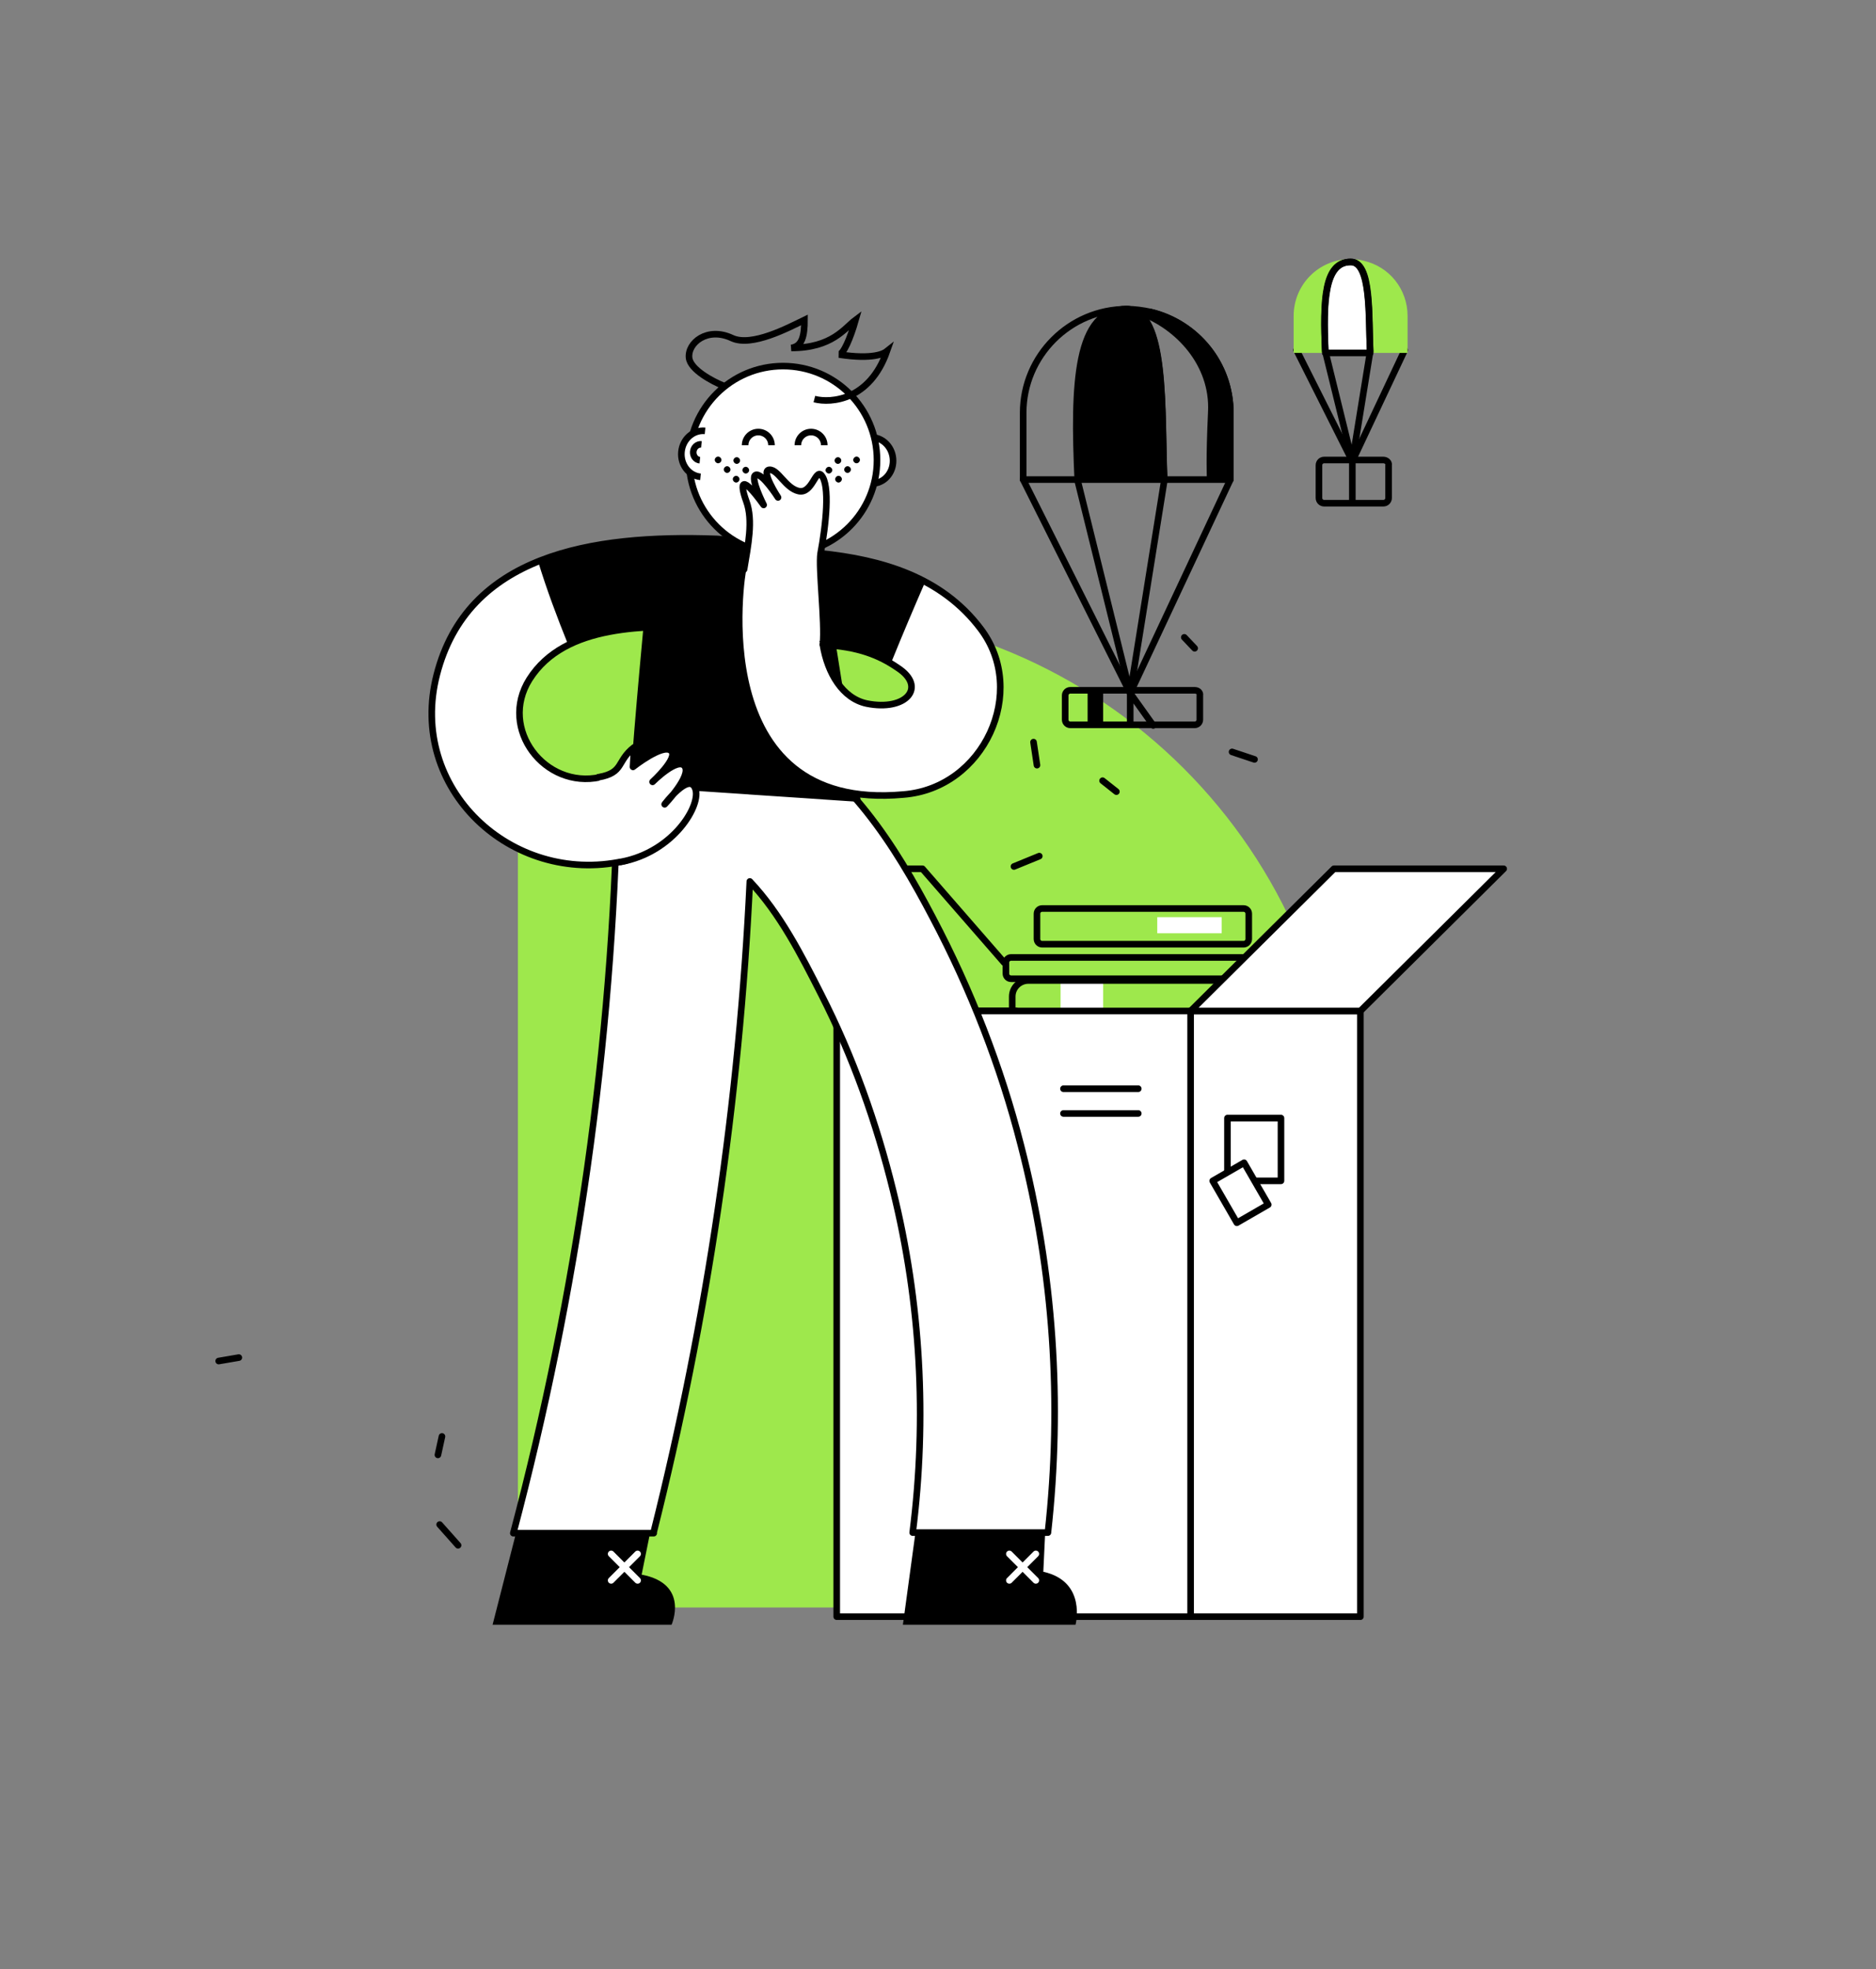 <svg width="569" height="597" viewBox="0 0 569 597" fill="none" xmlns="http://www.w3.org/2000/svg">
<rect x="0" y="0" width="569" height="597" fill="#808080" stroke="none"/>
<path d="M406.678 487.375H157.086V185.21H243.658C333.72 185.21 406.853 258.176 406.853 348.425V487.375H406.678Z" fill="#9EE84C"/>
<path d="M334.593 298.151H321.677V305.832H334.593V298.151Z" fill="white"/>
<path d="M304.572 291.867L279.787 263.413H235.105L272.806 306.53H308.237" stroke="black" stroke-width="2" stroke-miterlimit="10" stroke-linecap="round" stroke-linejoin="round"/>
<path d="M371.246 310.196H311.903C309.11 310.196 307.016 307.926 307.016 305.308V302.166C307.016 299.373 309.285 297.278 311.903 297.278H371.246C374.039 297.278 376.133 299.547 376.133 302.166V305.308C376.308 307.926 374.039 310.196 371.246 310.196Z" stroke="black" stroke-width="2" stroke-miterlimit="10" stroke-linecap="round" stroke-linejoin="round"/>
<path d="M388.875 290.296H306.667C305.794 290.296 305.096 290.994 305.096 291.867V295.183C305.096 296.056 305.794 296.754 306.667 296.754H388.875C389.748 296.754 390.446 296.056 390.446 295.183V291.867C390.446 290.994 389.748 290.296 388.875 290.296Z" stroke="black" stroke-width="2" stroke-miterlimit="10" stroke-linecap="round" stroke-linejoin="round"/>
<path d="M377.181 275.458H316.092C315.219 275.458 314.521 276.156 314.521 277.029V284.71C314.521 285.583 315.219 286.281 316.092 286.281H377.181C378.053 286.281 378.751 285.583 378.751 284.71V277.029C378.751 276.156 378.053 275.458 377.181 275.458Z" stroke="black" stroke-width="2" stroke-miterlimit="10" stroke-linecap="round" stroke-linejoin="round"/>
<path d="M362.345 306.53H253.781V490.168H362.345V306.53Z" fill="white" stroke="black" stroke-width="2" stroke-miterlimit="10" stroke-linecap="round" stroke-linejoin="round"/>
<path d="M412.612 306.53H361.123V490.168H412.612V306.53Z" fill="white" stroke="black" stroke-width="2" stroke-miterlimit="10" stroke-linecap="round" stroke-linejoin="round"/>
<path d="M456.073 263.413H404.583L361.123 306.53H412.612L456.073 263.413Z" fill="white" stroke="black" stroke-width="2" stroke-miterlimit="10" stroke-linecap="round" stroke-linejoin="round"/>
<path d="M370.548 278.076H351V282.964H370.548V278.076Z" fill="white"/>
<path d="M388.526 338.998H372.294V358.026H388.526V338.998Z" fill="white" stroke="black" stroke-width="2" stroke-miterlimit="10" stroke-linecap="round" stroke-linejoin="round"/>
<path d="M377.336 352.544L367.814 358.043L375.145 370.741L384.667 365.243L377.336 352.544Z" fill="white" stroke="black" stroke-width="2" stroke-miterlimit="10" stroke-linecap="round" stroke-linejoin="round"/>
<path d="M322.55 330.096H345.24" stroke="black" stroke-width="2" stroke-miterlimit="10" stroke-linecap="round" stroke-linejoin="round"/>
<path d="M322.55 337.602H345.24" stroke="black" stroke-width="2" stroke-miterlimit="10" stroke-linecap="round" stroke-linejoin="round"/>
<path d="M373.69 227.977L380.497 230.247" stroke="black" stroke-width="2" stroke-miterlimit="10" stroke-linecap="round" stroke-linejoin="round"/>
<path d="M313.474 225.01L314.521 231.992" stroke="black" stroke-width="2" stroke-miterlimit="10" stroke-linecap="round" stroke-linejoin="round"/>
<path d="M334.418 236.705L338.607 240.022" stroke="black" stroke-width="2" stroke-miterlimit="10" stroke-linecap="round" stroke-linejoin="round"/>
<path d="M359.203 193.24L362.345 196.556" stroke="black" stroke-width="2" stroke-miterlimit="10" stroke-linecap="round" stroke-linejoin="round"/>
<path d="M138.934 468.523L133.348 462.239" stroke="black" stroke-width="2" stroke-miterlimit="10" stroke-linecap="round" stroke-linejoin="round"/>
<path d="M134.047 435.531L132.825 441.117" stroke="black" stroke-width="2" stroke-miterlimit="10" stroke-linecap="round" stroke-linejoin="round"/>
<path d="M72.434 411.616L66.325 412.663" stroke="black" stroke-width="2" stroke-miterlimit="10" stroke-linecap="round" stroke-linejoin="round"/>
<path d="M315.219 259.573L307.539 262.715" stroke="black" stroke-width="2" stroke-miterlimit="10" stroke-linecap="round" stroke-linejoin="round"/>
<path d="M334.593 209.299H329.88V219.249H334.593V209.299Z" fill="black"/>
<path d="M362.345 209.299H324.644C323.772 209.299 323.073 209.997 323.073 210.87V218.202C323.073 219.075 323.772 219.773 324.644 219.773H362.345C363.218 219.773 363.916 219.075 363.916 218.202V210.87C364.09 209.997 363.392 209.299 362.345 209.299Z" stroke="black" stroke-width="2" stroke-miterlimit="10" stroke-linecap="round" stroke-linejoin="round"/>
<path d="M373.166 125.161V145.41H310.332V125.161C310.332 107.879 324.47 93.74 341.749 93.74C344.193 93.74 346.636 94.089 349.08 94.612C362.869 97.929 373.166 110.323 373.166 125.161Z" stroke="black" stroke-width="2" stroke-miterlimit="10" stroke-linecap="round" stroke-linejoin="round"/>
<path d="M310.332 145.41L342.796 210.172L373.166 145.41" stroke="black" stroke-width="2" stroke-miterlimit="10" stroke-linecap="round" stroke-linejoin="round"/>
<path d="M353.094 145.933L342.796 210.172L326.913 145.933C325.517 116.083 326.39 93.74 341.575 93.74C353.967 93.74 352.222 125.335 353.094 145.933Z" stroke="black" stroke-width="2" stroke-miterlimit="10" stroke-linecap="round" stroke-linejoin="round"/>
<path d="M353.094 145.061C352.222 124.637 353.967 93.74 341.749 93.74C326.739 93.74 325.692 115.734 327.088 145.061H353.094Z" fill="black" stroke="black" stroke-width="2" stroke-miterlimit="10" stroke-linecap="round" stroke-linejoin="round"/>
<path d="M342.796 219.424V210.172L349.778 219.947" stroke="black" stroke-width="2" stroke-miterlimit="10" stroke-linecap="round" stroke-linejoin="round"/>
<path d="M373.166 125.161V145.235L367.057 145.061C367.057 145.061 366.708 139.475 367.406 124.811C368.105 110.148 357.109 98.802 345.938 94.787L348.905 94.612C362.868 97.929 373.166 110.323 373.166 125.161Z" fill="black" stroke="black" stroke-width="2" stroke-miterlimit="10" stroke-linecap="round" stroke-linejoin="round"/>
<path d="M393.238 106.133L410.169 139.824L426.052 106.133" stroke="black" stroke-width="2" stroke-miterlimit="10" stroke-linecap="round" stroke-linejoin="round"/>
<path d="M426.925 95.834V107.006H392.366V95.834C392.366 86.233 400.045 78.553 409.645 78.553C411.041 78.553 412.438 78.727 413.66 79.076C421.339 80.822 426.925 87.63 426.925 95.834Z" fill="#9EE84C"/>
<path d="M415.58 107.006C415.056 96.009 415.929 79.425 409.645 79.425C401.791 79.425 401.267 91.296 401.965 107.006H415.58Z" fill="white" stroke="black" stroke-width="2" stroke-miterlimit="10" stroke-linecap="round" stroke-linejoin="round"/>
<path d="M419.594 139.475H401.616C400.744 139.475 400.045 140.173 400.045 141.046V150.996C400.045 151.868 400.744 152.567 401.616 152.567H419.594C420.467 152.567 421.165 151.868 421.165 150.996V141.046C421.339 140.173 420.467 139.475 419.594 139.475Z" stroke="black" stroke-width="2" stroke-miterlimit="10" stroke-linecap="round" stroke-linejoin="round"/>
<path d="M410.169 140.522V151.694" stroke="black" stroke-width="2" stroke-miterlimit="10" stroke-linecap="round" stroke-linejoin="round"/>
<path d="M415.579 106.482L410.169 139.824L401.965 106.482C401.267 90.946 401.616 79.425 409.645 79.425C416.103 79.251 415.056 95.834 415.579 106.482Z" stroke="black" stroke-width="2" stroke-miterlimit="10" stroke-linecap="round" stroke-linejoin="round"/>
<path d="M278.042 461.889L273.853 492.612H326.215C326.215 492.612 329.706 479.52 316.441 476.553L317.139 461.889H278.042Z" fill="black"/>
<path d="M314.172 471.141L306.143 479.171" stroke="white" stroke-width="2" stroke-miterlimit="10" stroke-linecap="round" stroke-linejoin="round"/>
<path d="M314.172 479.171L306.143 471.141" stroke="white" stroke-width="2" stroke-miterlimit="10" stroke-linecap="round" stroke-linejoin="round"/>
<path d="M157.261 461.889L149.406 492.612H203.688C203.688 492.612 209.273 480.218 194.612 477.425L197.754 461.889H157.261Z" fill="black"/>
<path d="M198.277 464.508C214.51 399.92 224.284 333.761 227.426 267.254C236.676 277.029 243.134 289.772 249.069 301.468C258.668 320.32 265.824 340.395 270.886 360.993C279.264 394.858 281.184 430.119 276.82 464.682H317.837C322.201 425.406 319.583 385.606 309.634 347.203C303.525 323.288 294.449 300.071 282.929 278.251C271.41 256.256 257.097 233.563 234.233 221.693C227.6 218.202 219.571 218.376 213.462 221.868C201.943 219.075 187.631 225.533 187.281 241.069C185.711 316.829 175.064 391.716 155.69 464.857H198.277V464.508Z" fill="white" stroke="black" stroke-width="2" stroke-miterlimit="10" stroke-linecap="round" stroke-linejoin="round"/>
<path d="M193.39 471.141L185.362 479.171" stroke="white" stroke-width="2" stroke-miterlimit="10" stroke-linecap="round" stroke-linejoin="round"/>
<path d="M193.39 479.171L185.362 471.141" stroke="white" stroke-width="2" stroke-miterlimit="10" stroke-linecap="round" stroke-linejoin="round"/>
<path d="M270.838 138.966C271.22 142.813 268.633 146.219 265.061 146.573C261.488 146.927 260.107 132.995 263.679 132.641C267.252 132.287 270.457 135.119 270.838 138.966Z" fill="white"/>
<path d="M265.061 146.573C268.633 146.219 271.22 142.813 270.838 138.966C270.457 135.119 267.252 132.287 263.679 132.641" stroke="black" stroke-width="2"/>
<circle cx="237.5" cy="139.5" r="28.5" fill="white" stroke="black" stroke-width="2"/>
<circle cx="217.806" cy="139.449" r="1" transform="rotate(46.86 217.806 139.449)" fill="black"/>
<circle cx="220.541" cy="142.368" r="1" transform="rotate(46.86 220.541 142.368)" fill="black"/>
<circle cx="223.459" cy="139.632" r="1" transform="rotate(46.86 223.459 139.632)" fill="black"/>
<circle cx="223.276" cy="145.286" r="1" transform="rotate(46.86 223.276 145.286)" fill="black"/>
<circle cx="226.195" cy="142.551" r="1" transform="rotate(46.86 226.195 142.551)" fill="black"/>
<circle r="1" transform="matrix(-0.684 0.73 0.73 0.684 259.802 139.449)" fill="black"/>
<circle r="1" transform="matrix(-0.684 0.73 0.73 0.684 257.067 142.368)" fill="black"/>
<circle r="1" transform="matrix(-0.684 0.73 0.73 0.684 254.148 139.632)" fill="black"/>
<circle r="1" transform="matrix(-0.684 0.73 0.73 0.684 254.332 145.286)" fill="black"/>
<circle r="1" transform="matrix(-0.684 0.73 0.73 0.684 251.413 142.551)" fill="black"/>
<path d="M206.691 136.966C206.309 140.813 208.896 144.219 212.468 144.573C216.041 144.927 217.422 130.995 213.849 130.641C210.277 130.287 207.072 133.119 206.691 136.966Z" fill="white"/>
<path d="M212.468 144.573C208.896 144.219 206.309 140.813 206.691 136.966C207.072 133.119 210.277 130.287 213.849 130.641" stroke="black" stroke-width="2"/>
<path d="M212.268 139.536C211.037 139.414 210.145 138.24 210.276 136.913C210.408 135.587 211.513 134.611 212.744 134.733" stroke="black" stroke-width="2"/>
<path d="M234 135C234 132.791 232.209 131 230 131C227.791 131 226 132.791 226 135" stroke="black" stroke-width="2"/>
<path d="M250 135C250 132.791 248.209 131 246 131C243.791 131 242 132.791 242 135" stroke="black" stroke-width="2"/>
<path d="M191.121 238.451C192.343 219.249 195.834 182.94 195.834 182.94L252.036 186.082L261.112 243.164L191.121 238.451Z" fill="black"/>
<path d="M217.302 163.389C179.078 161.993 141.727 168.452 132.476 204.586C123.574 239.149 155.166 268.475 189.027 261.144C205.608 257.478 198.627 231.992 182.045 235.658C165.289 239.324 151.152 220.995 160.577 205.982C171.398 188.875 196.532 189.923 214.161 189.923C231.265 189.923 234.407 164.088 217.302 163.389Z" fill="white" stroke="black" stroke-width="2" stroke-miterlimit="10" stroke-linecap="round" stroke-linejoin="round"/>
<path d="M217.302 163.389C197.928 162.691 178.554 164.088 163.195 170.197C165.813 178.751 168.955 187.13 172.271 195.334C184.663 189.05 201.419 189.574 214.16 189.748C231.265 189.923 234.407 164.088 217.302 163.389Z" fill="black"/>
<path d="M297.416 190.621C285.547 174.91 267.395 169.674 248.72 167.753C249.069 164.262 247.847 161.295 245.752 159.025C243.309 159.549 240.865 160.247 238.422 160.771C233.186 162.167 230.567 169.848 225.506 171.768C224.808 174.038 213.288 246.481 274.028 240.895C298.463 238.975 311.903 209.648 297.416 190.621ZM262.857 213.314C255.527 211.743 250.989 204.062 249.592 195.509C260.239 196.032 266.697 198.651 272.282 202.491C281.184 208.252 274.901 215.758 262.857 213.314Z" fill="white" stroke="black" stroke-width="2" stroke-miterlimit="10" stroke-linecap="round" stroke-linejoin="round"/>
<path d="M248.894 167.754C249.068 166.357 248.894 165.135 248.545 163.913C247.148 168.975 245.229 173.863 243.658 178.925C243.832 179.1 244.007 179.275 244.007 179.449C244.356 180.147 244.53 181.02 244.879 181.718C245.578 181.893 246.101 182.417 246.276 183.115C247.498 186.955 248.196 190.621 248.545 194.636C256.225 195.334 264.428 196.905 270.362 200.746C273.679 192.541 277.169 184.337 280.66 176.307C271.235 171.245 260.064 168.975 248.894 167.754Z" fill="black"/>
<path d="M225.68 172.641C226.902 165.31 228.473 157.804 226.378 152.043C224.284 146.282 224.807 143.664 231.614 153.09C231.614 153.09 227.425 144.886 229.171 144.013C231.091 143.14 235.978 150.821 235.978 150.821C235.978 150.821 230.567 142.617 233.36 142.442C235.978 142.268 238.247 148.028 242.261 148.901C246.276 149.774 247.323 142.268 249.068 144.013C251.861 146.981 250.465 159.375 248.894 167.754C248.196 172.118 250.29 188.701 249.592 195.334" fill="white"/>
<path d="M225.68 172.641C226.902 165.31 228.473 157.804 226.378 152.043C224.284 146.282 224.807 143.664 231.614 153.09C231.614 153.09 227.425 144.886 229.171 144.013C231.091 143.14 235.978 150.821 235.978 150.821C235.978 150.821 230.567 142.617 233.36 142.442C235.978 142.268 238.247 148.028 242.261 148.901C246.276 149.774 247.323 142.268 249.068 144.013C251.861 146.981 250.465 159.375 248.894 167.754C248.196 172.118 250.29 188.701 249.592 195.334" stroke="black" stroke-width="2" stroke-miterlimit="10" stroke-linecap="round" stroke-linejoin="round"/>
<path d="M181.521 235.658C189.376 234.261 186.932 230.77 192.343 226.581L191.994 232.516C191.994 232.516 201.07 225.359 203.514 227.628C205.957 229.723 197.928 237.054 197.928 237.054C197.928 237.054 205.608 229.374 207.702 232.341C209.797 235.309 201.594 243.862 201.594 243.862C201.594 243.862 208.924 234.087 210.844 238.975C212.939 243.862 204.386 258.351 188.329 261.318" fill="white"/>
<path d="M181.521 235.658C189.376 234.261 186.932 230.77 192.343 226.581L191.994 232.516C191.994 232.516 201.07 225.359 203.514 227.628C205.957 229.723 197.928 237.054 197.928 237.054C197.928 237.054 205.608 229.374 207.702 232.341C209.797 235.309 201.594 243.862 201.594 243.862C201.594 243.862 208.924 234.087 210.844 238.975C212.939 243.862 204.386 258.351 188.329 261.318" stroke="black" stroke-width="2" stroke-miterlimit="10" stroke-linecap="round" stroke-linejoin="round"/>
<path d="M247 121C252.167 122.333 263.8 121.3 269 106.5C268.167 107.167 264.9 109.1 254.5 107.5C255.833 107.333 257.9 102.6 259.5 97C256.167 99.5 252.4 105.5 240 105.5C243.333 105 244 101.8 244 97C239.167 99.333 228 105.3 222 102.5C214.5 99 208.5 104 209 108.5C209.4 112.1 216.167 115.667 219.5 117" stroke="black" stroke-width="2"/>
</svg>
